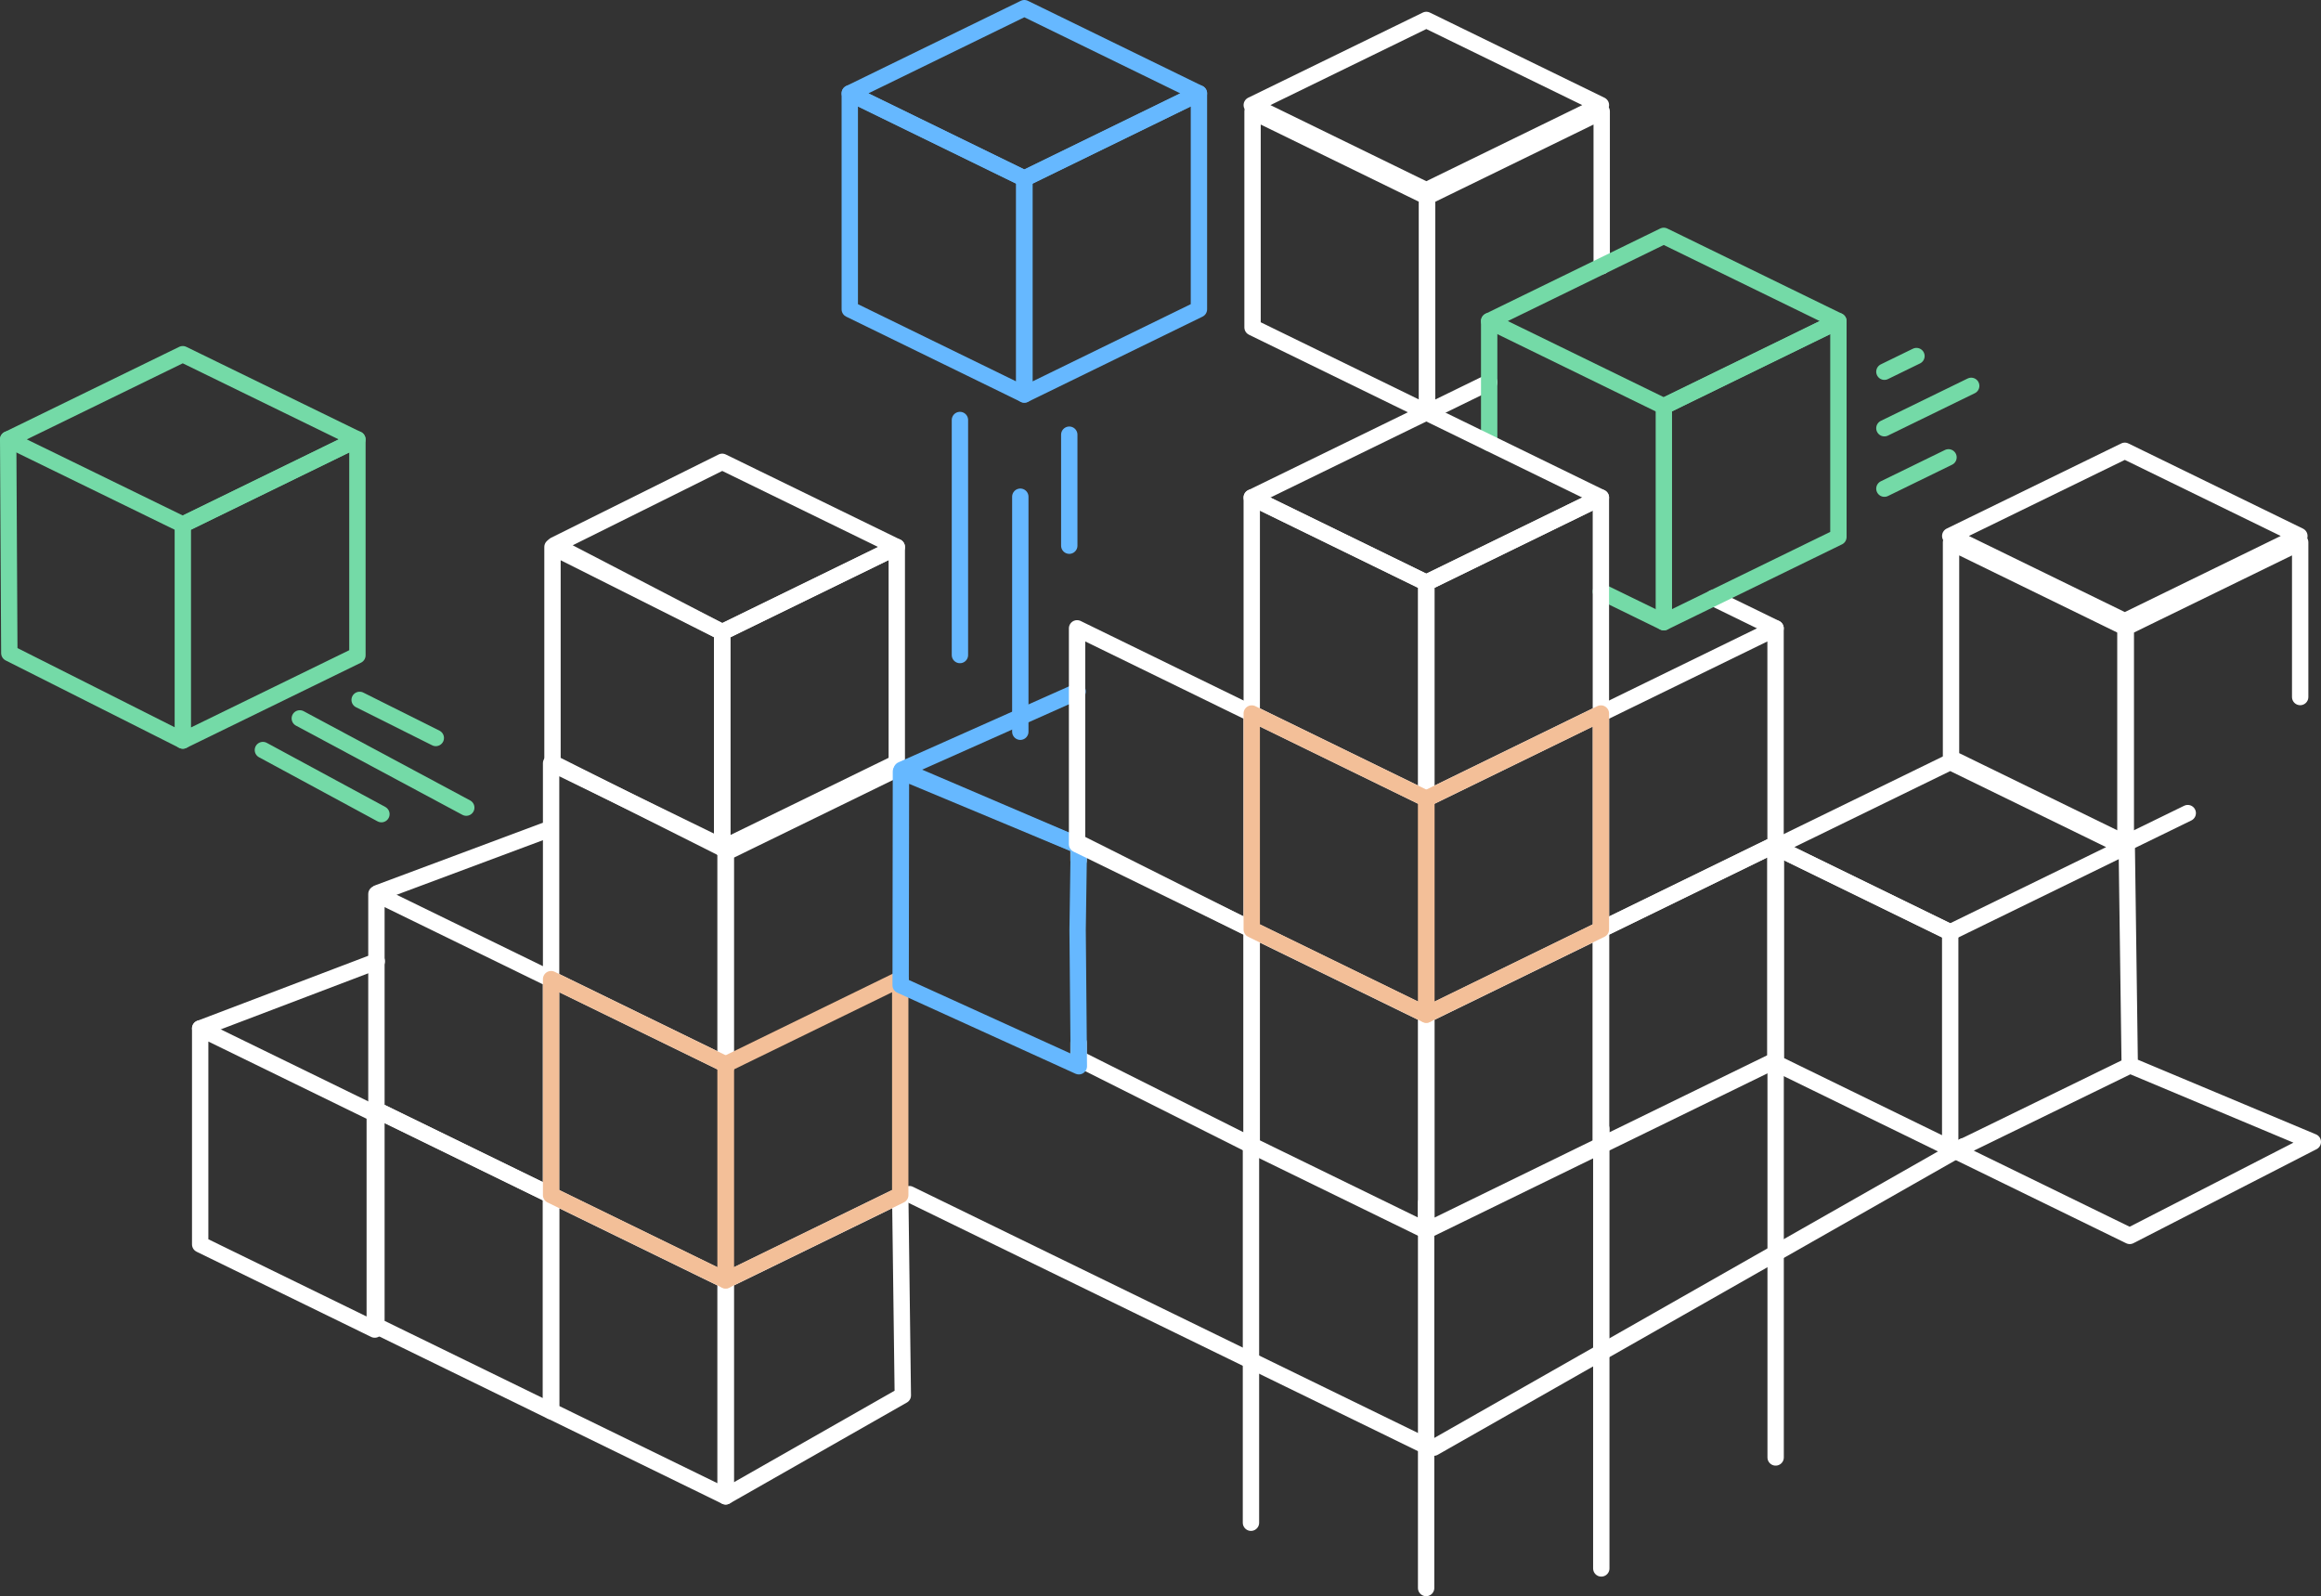 <svg xmlns="http://www.w3.org/2000/svg" id="Calque_1" data-name="Calque 1" width="1418.84" height="975.71" viewBox="0 0 1418.84 975.71"><rect x="0" y="0" width="1418.84" height="975.71" fill="#333333" stroke="none"/><defs><style>      .cls-1 {        stroke: #f3bf98;      }      .cls-1, .cls-2, .cls-3, .cls-4 {        fill: none;        stroke-linecap: round;        stroke-linejoin: round;        stroke-width: 10px;      }      .cls-2 {        stroke: #fff;      }      .cls-3 {        stroke: #66b8ff;      }      .cls-4 {        stroke: #74daa7;      }    </style></defs><polyline class="cls-2" points="1406.11 426.07 1406.11 331.5 1299.39 383.58 1299.39 515.57 1337.38 497.03"></polyline><polyline class="cls-2" points="1300.11 518.45 1301.92 651.33 1195.2 703.39 1301.92 755.47 1413.84 698.02 1302.77 651.47"></polyline><line class="cls-2" x1="555.89" y1="729.95" x2="872.47" y2="884.25"></line><polygon class="cls-2" points="978.69 436.17 978.69 568.16 1085.41 516.08 1085.41 384.09 978.69 436.17"></polygon><polyline class="cls-2" points="659.31 525.99 659.31 515.13 765.14 568.23 765.14 700.22 659.31 647.12 659.31 637.28"></polyline><polygon class="cls-2" points="978.69 568.23 978.69 700.22 1085.41 648.14 1085.41 516.15 978.69 568.23"></polygon><polygon class="cls-2" points="871.91 620.28 871.91 752.28 978.63 700.2 978.63 568.21 871.91 620.28"></polygon><polygon class="cls-2" points="871.92 620.28 871.92 752.28 765.2 700.2 765.2 568.21 871.92 620.28"></polygon><polygon class="cls-3" points="626.19 109.15 626.19 241.14 519.47 189.06 519.47 57.07 626.19 109.15"></polygon><line class="cls-2" x1="1085.41" y1="384.07" x2="1047.43" y2="365.54"></line><polygon class="cls-3" points="626.19 109.15 626.19 241.14 732.91 189.06 732.91 57.07 626.19 109.15"></polygon><polygon class="cls-4" points="1017.12 248.34 1017.12 380.33 1123.83 328.26 1123.83 196.26 1017.12 248.34"></polygon><polygon class="cls-2" points="872.41 120.2 872.41 252.2 765.69 200.12 765.69 68.13 872.41 120.2"></polygon><polyline class="cls-2" points="979.13 162.7 979.13 68.13 872.41 120.2 872.41 252.2 910.4 233.66"></polyline><polygon class="cls-2" points="765.21 64.24 871.92 116.32 978.64 64.24 871.92 12.19 765.21 64.24"></polygon><polygon class="cls-2" points="1299.39 383.58 1299.39 515.57 1192.67 463.49 1192.67 331.5 1299.39 383.58"></polygon><polygon class="cls-2" points="1192.19 327.62 1298.91 379.7 1405.62 327.62 1298.91 275.56 1192.19 327.62"></polygon><line class="cls-4" x1="1151.94" y1="298.7" x2="1191.13" y2="279.57"></line><line class="cls-4" x1="1151.94" y1="227.22" x2="1171.54" y2="217.66"></line><line class="cls-4" x1="1151.94" y1="261.76" x2="1205.01" y2="235.87"></line><polygon class="cls-2" points="871.92 356.21 871.92 488.21 765.2 436.13 765.2 304.13 871.92 356.21"></polygon><line class="cls-4" x1="1017.06" y1="380.33" x2="978.63" y2="361.58"></line><polygon class="cls-2" points="871.91 356.21 871.91 488.21 978.63 436.13 978.63 304.13 871.91 356.21"></polygon><line class="cls-4" x1="910.34" y1="270.82" x2="910.34" y2="196.26"></line><polygon class="cls-1" points="871.91 488.22 871.91 620.22 978.63 568.14 978.63 436.15 871.91 488.22"></polygon><polygon class="cls-2" points="336.83 598.56 336.83 730.55 230.11 678.47 230.11 546.48 336.83 598.56"></polygon><polygon class="cls-2" points="336.83 730.62 336.83 862.61 230.11 810.53 230.11 678.54 336.83 730.62"></polygon><polygon class="cls-2" points="229.09 680.74 229.09 812.73 122.37 760.65 122.37 628.66 229.09 680.74"></polygon><polygon class="cls-2" points="443.6 782.67 443.6 914.67 551.9 852.99 550.32 730.6 443.6 782.67"></polygon><polygon class="cls-2" points="443.61 782.67 443.61 914.67 336.89 862.59 336.89 730.6 443.61 782.67"></polygon><polygon class="cls-2" points="443.61 518.6 443.61 650.59 336.89 598.52 336.89 466.52 443.61 518.6"></polygon><polyline class="cls-2" points="550.32 469.07 443.6 521.15 443.6 653.15"></polyline><polygon class="cls-1" points="443.6 650.61 443.6 782.61 550.32 730.53 550.32 598.53 443.6 650.61"></polygon><polygon class="cls-1" points="443.61 650.61 443.61 782.61 336.89 730.53 336.89 598.53 443.61 650.61"></polygon><polygon class="cls-2" points="765.2 304.13 871.92 356.21 978.63 304.13 871.92 252.08 765.2 304.13"></polygon><polygon class="cls-4" points="910.34 196.25 1017.06 248.33 1123.77 196.25 1017.06 144.19 910.34 196.25"></polygon><line class="cls-4" x1="266.41" y1="451.11" x2="219.85" y2="427.83"></line><line class="cls-4" x1="233.16" y1="497.67" x2="160.71" y2="458.49"></line><polygon class="cls-4" points="111.77 320.67 111.77 452.66 218.49 400.58 218.49 268.59 111.77 320.67"></polygon><polygon class="cls-4" points="5 268.58 111.72 320.66 218.43 268.58 111.72 216.52 5 268.58"></polygon><polygon class="cls-3" points="519.47 57.06 626.19 109.13 732.9 57.06 626.19 5 519.47 57.06"></polygon><polygon class="cls-2" points="441.49 386.44 441.49 518.44 337.74 466.36 337.74 334.36 441.49 386.44"></polygon><polygon class="cls-2" points="441.49 386.44 441.49 518.44 548.21 466.36 548.21 334.36 441.49 386.44"></polygon><polygon class="cls-2" points="339.07 333.22 441.49 386.43 548.2 334.35 441.49 282.3 339.07 333.22"></polygon><polyline class="cls-3" points="658.75 568.55 659.5 651.77 550.57 602.25 550.75 471.63 659.5 516.98 658.75 568.55"></polyline><polygon class="cls-2" points="1192.17 569.92 1192.17 701.92 1085.45 649.84 1085.45 517.84 1192.17 569.92"></polygon><polygon class="cls-2" points="1085.46 517.83 1192.18 569.91 1298.89 517.83 1192.18 465.78 1085.46 517.83"></polygon><line class="cls-3" x1="586.81" y1="256.74" x2="586.81" y2="400.4"></line><line class="cls-3" x1="623.72" y1="303.63" x2="623.72" y2="447.29"></line><line class="cls-3" x1="653.65" y1="265.72" x2="653.65" y2="333.56"></line><polyline class="cls-3" points="658.75 422.68 551.23 470.57 656.98 515.79"></polyline><line class="cls-4" x1="183.27" y1="439.14" x2="285.03" y2="493.68"></line><polyline class="cls-4" points="5 268.58 5.7 399.24 111.77 452.66"></polyline><line class="cls-2" x1="764.72" y1="695.36" x2="764.72" y2="930.8"></line><line class="cls-2" x1="871.8" y1="735.27" x2="871.8" y2="970.71"></line><line class="cls-2" x1="978.88" y1="690.04" x2="978.88" y2="958.74"></line><line class="cls-2" x1="876.46" y1="884.91" x2="1200.35" y2="700.68"></line><line class="cls-2" x1="1085.46" y1="517.83" x2="1085.46" y2="890.9"></line><line class="cls-2" x1="122.37" y1="628.66" x2="230.33" y2="587.62"></line><line class="cls-2" x1="231.11" y1="545.86" x2="333.08" y2="507.81"></line><polygon class="cls-2" points="765.14 436.17 765.14 568.16 658.42 516.08 658.42 384.09 765.14 436.17"></polygon><polygon class="cls-1" points="871.92 488.22 871.92 620.22 765.2 568.14 765.2 436.15 871.92 488.22"></polygon></svg>